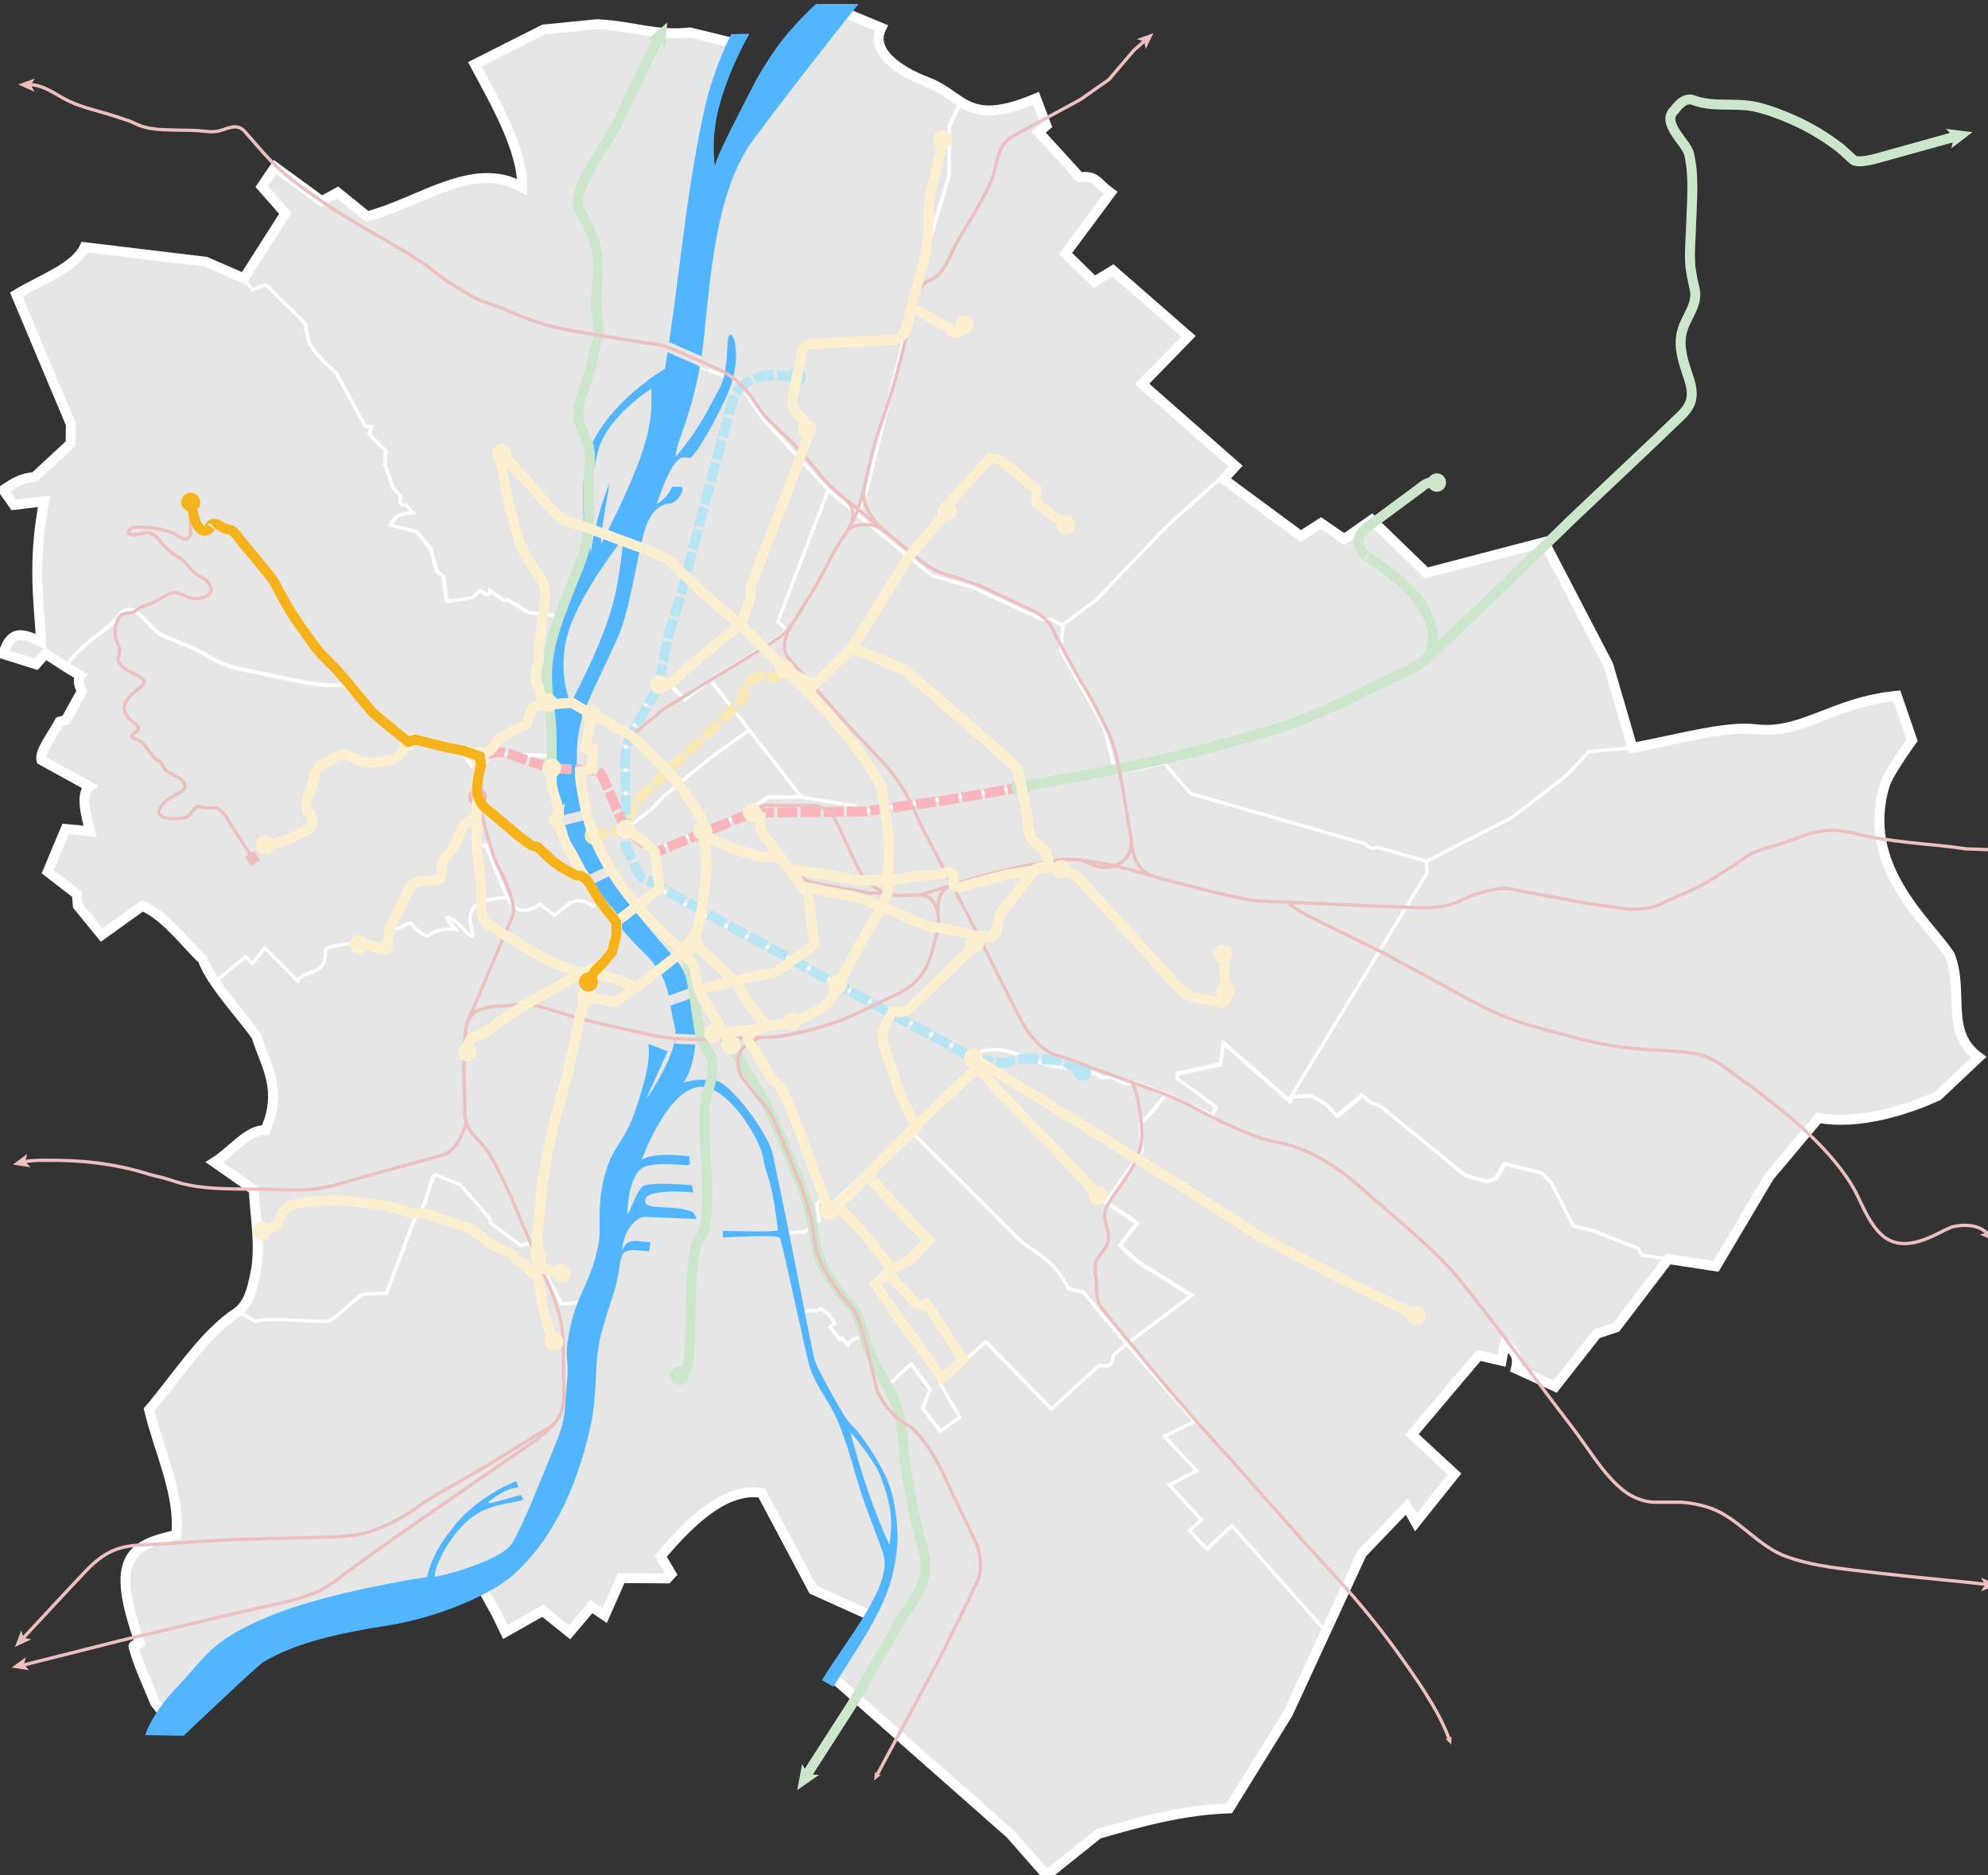 <svg version="1.1" id="Réteg_1" xmlns="http://www.w3.org/2000/svg" x="0" y="0" viewBox="0 0 600 566" style="enable-background:new 0 0 600 566" xml:space="preserve"><rect x="0" y="0" width="600" height="566" fill="#333333" stroke="none"/><style>.st0{display:none}.st2{fill:#e6e6e6;stroke:#fff}.st6{fill:#fae9b5}.st8{fill:#b7e5f3}.st10{fill:#f9b5bb}.st11,.st13{fill:none;stroke:#e6e6e6;stroke-width:3}.st13{stroke:#cce6cc}.st14{fill:#cce6cc}.st15{fill:none;stroke:#ebc0bf;stroke-linecap:square}.st16{fill:#ebc0bf}.st17{fill:none;stroke:#fdf0d1;stroke-width:3}.st18{fill:#fdf0d1}.st19{fill:#f5b21b}.st21{fill:none;stroke:#ff5b3f;stroke-width:.5}.st21,.st22{display:inline}.st23{fill:#df2800}.st24{fill:#3fa2ff}</style><g id="BPmap" xmlns:svg="http://www.w3.org/2000/svg"><g id="layer1"><path id="bp1" class="st2" d="m148.4 227.5-3.5 4.9-1.8 23.2 3.6-.5 6.3 15.7s1.8 3.6 4.4 4.2c2.6.6 5.7-1.8 5.7-1.8l4.4 3.3c2.3-1.5 4.5-4.2 7-4.3 2.9-.1 4.6 1.6 4.6 1.6l5.4-3.4.1.1v-.1l-6.9-10.8-5.5-12.5-1.9-18.6-21.9-1z"/><path id="bp2" class="st2" d="m73.6 84-11.5-5-36.6-4.4c-3 6.3-12.6 9.5-20.6 14.3l16.5 39.2-.1 5.8L10.4 144c-3.9.3-5.7 1.4-9.4 3.9l3.2 4.5 9.1-1.1c-3.6 18.5-1.5 31-.9 42.4-5.6-2.5-9.1-3.9-11.4 3.7l9.9 3.1 2.8-3.2 6.5 4.2c.3-3.3 9.4-10.1 10-10.5 5.5-3.7 5.8-7 8.6-7.1h.3c3.5.2 6.5 6.4 10.3 8 3.5 1.5 7.4 2.8 11 4.7 3.4 1.9 6.9 4 10.7 4.9 5.4 1.3 10.9 2.2 16.3 3.4 5.4 1.2 10.9 2.2 16.3 1.7l17.8 16.7 4.6.1 13 3.2 3.4 4.6 1.2-.9 1.2 2.1 3.5-4.9 22 .7 1-10.8.8-4.5-2.6.2-2-12 1-7.9 2.7-7.1-11.9-1.3-6.5-3.9-.8.3-4.5-3c0 2-1.4 1.2-3.1-.2l-2.1 2.3-7.7 1.1-1-7.6-1.9-1.3-2-7.1-4.2-5-7.7-2c1-2.8 3.5-3.6 6.7-3.7l-2.2-2.4c-2.1.3-1.8-1.2-1.5-2.6l-2.3-2.5-2.5-7.1.3-4.1-5-5 .6-2.4h-1.8l-8.7-16c-2.7-2.7-5.3-4.4-8.3-9.3L92 97.5 80.2 85.9l-4.1 1.5-2.5-3.4z"/><path id="bp3" class="st2" d="M212.3 54.7c-1.6-15.6 5.3-28.7 9.1-41.7l-13.1-3.2c-11 1.1-16.5-1.9-28.1-2.5l-16.1 1.6-20.8 10.5c5.4 10.2 14.5 25.4 14.3 37.1-14.6-8.4-30.7 4.6-46.8 8.8l-8.9-7.2-4.8 2.6L83 50.4l-4 5.9 7.1 8.1L73.6 84l2.5 3.4 4.1-1.5 11.9 11.7 1.2 5.8c3 4.9 5.6 6.6 8.3 9.3l8.7 16h1.8l-.6 2.4 5 5-.3 4.1 2.5 7.1 2.3 2.5c-.2 1.4-.6 2.9 1.5 2.6l2.2 2.4c-3.1.1-5.7.9-6.7 3.7l7.8 2 4.2 5 2 7.1 1.9 1.3 1 7.6 7.8-1.1 2.1-2.3c1.7 1.4 3 2.1 3.1.2l4.5 3 .8-.3 6.5 3.9 11.8 1.3 6-12.2 15.1-21.1 7-16.6 7.5-27.3 2.7-27.4 5.7-27.1-3.2.2z"/><path id="bp4" class="st2" d="M290 30.5c-3.1-1.9-5.9-4.5-10.7-6.3-4.3-1.6-17.7-7.7-13.5-16.2L253 3c-12.4 19.4-31.3 32.3-36.4 51.6l-1.2-.3-5.8 27.4-2.7 27.4 15.6 5.9 7.3 10.9 20 22 9 7.3 2.9-8.1 16.9-68.3 7.8-26 .1-14.9 3.5-7.4z"/><path id="bp5" class="st2" d="m172.2 213-.8 4.4-1 10.8h.1l1.9 18.6 5.5 12.5 6.9 10.8v.1l4.6 5.4c2.7-1.8 9.3-6.5 9.5-7.5.2-1.8-1.2-10.1-2.5-12.1-1.3-2.1-7.3-5.8-7.3-5.8l-.2-24.4c0-1 1-3.6 1-3.6l-17.7-9.2z"/><path id="bp6" class="st2" d="m214.4 205.2-7.7 6-4.8-4.7-5.8 4-6.3 11.7c-.3.8-1.1 2.9-1 3.6l.2 24.4 7.7-5.8 3.7-3.9 14-11.6 11.9-8.5-11.9-15.2z"/><path id="bp7" class="st2" d="m226.2 220.3-11.9 8.5-14 11.6-3.7 3.9-7.7 5.8c.1.1 6 3.7 7.3 5.8.1.2.3.5.4.9l28.1-11.3 7-4.9 10.1-.1-15.6-20.2z"/><path id="bp8" class="st2" d="m266.2 244-7.6 1.5-.5-2.3-16.2-2.6-10.1.1-7 4.9-28.1 11.3c1.1 2.9 2.2 9.6 2 11.2v.1l12.3 7.4 27.9 14 13.5 7.3 14.6-26.7.5-17.9-1.3-8.3z"/><path id="bp9" class="st2" d="M198.8 268.1c-.4 1.1-6.8 5.6-9.4 7.4l13.5 15.8c3.6 8.4 5.2 16.9 4 25.6l-8 14.9c2.6-1.4 5.3-2.7 7.5-3.4 2.9-1 5.2-1.4 6.8-1.4 3.2 0 4.3 1.2 4.3 1.2 5.8 5.2 10.2 11.7 13.7 17.3l5.7 26.8 6-.5 4.4-3.4-.7-5.1 2.2-2 1.8 2.7 24.2-22.7 19-19.2-.7-2.9s0-.1.2-.4l-54.4-29.3-27.9-14-12.2-7.4z"/><path id="bp10" class="st2" d="m351.4 230.3-7.5 1.7-37.1 5.8-40.6 6.2 1.3 8.2-.5 17.9-14.6 26.7 40.9 22c.3-.3 1-.8 2.4-1.3s2.8-.7 4.2-.7c7.6 0 15.5 6.1 22.5 5.2 7.8 1.1 10.1 3.2 10.1 3.2l3.3-.1c1.8 1.3 4.3 2.6 6.6 1.5l9.4 3.6h.1l14 6.5 1-2.8-11.7-8.6.2-1.4 12.9-2.8.9-6.5 20 17.5.8-1.4 41-67.5-.2-3.4-14.9-4.3c-1.4.6-2.5.3-3.6-1l-52.8-15.2-8.1-9z"/><path id="bp11" class="st2" d="M64.8 296.2c3.7 5.5 9.2 11.7 12.5 16.3 0 0 .1.1.1.2 2.7 8.7 8.1 15.9 2.7 28.3-5.3-.2-10.1 6.4-15.4 9.7l11.9 8.3c.4 8.5 2.2 17.1.4 25.6-1 4.8-2 8.8-5.4 11.4l5.2 3c7.3-1.3 14.8.2 22.2 0 3.9-2.2 6.6-5.6 10.2-8.2l7.3-.3 9.1-23.9c3.1-1.4 3.5-9.1 5.5-11.9l7.7 3.2 8.8 10 .2 1.4 9.2 6.8 2.8-.7 9.5 18.4 9.5-1 3.9-10.5 4.9-30.2 18.9-35c1.2-8.8-.3-17.3-4-25.6l-18.2-21.4-5.4 3.4s-1.7-1.7-4.6-1.6c-2.5.1-4.7 2.8-7 4.3l-4.4-3.3s-3.1 2.5-5.7 1.8c-2.6-.6-4.4-4.2-4.4-4.2 0-.3-7.8.1-9.8 2.7-2.9 3.6-.2 6.7-.5 8.6s-3.9-3.9-6.9-5.3c-3-1.3 1.7 3.5 1.7 3.5s-5.2-.6-7.8 1.7c-.9.8-3.7-.8-5.6-3.5-.7-.9-2.8 2.1-7 1.8l-.7 6.5-7.1-2.5s-11.2.7-11.1 2.4c.3 8.1-6.2 5.4-8.3 9.2l-10-10-3.7 4.7-2.1-2-9.1 7.9z"/><path id="bp12" class="st2" d="M24.3 204.1c-.8 1.1-.7 2.3.4 4.6l-4.8 8.7-1.9.5c-2.1 3.9-6.2 9.1-5.5 11.6l14.5 8c-2.9 2.1-.9 9.4.2 13.5l-7.4-.7-5.4 12.9 8.8 6.8.3 3.5 7.2 8.8 12.3-8.8c7.3 3.3 12.7 11.1 18.2 16.2.7 2 2 4.3 3.6 6.7l9.3-7.6 2.1 2 3.7-4.7 10 10c2.1-3.8 8.6-1.1 8.3-9.2-.1-1.7 11.1-2.4 11.1-2.4l7.1 2.5.7-6.5c4.3.3 6.4-2.7 7-1.8 1.9 2.7 4.7 4.3 5.6 3.5 2.6-2.4 7.8-1.7 7.8-1.7s-4.7-4.8-1.7-3.5 6.6 7.2 6.9 5.3c.3-1.9-2.4-5 .5-8.6 2-2.5 9.5-2.9 9.8-2.7l-6.3-15.7-3.6.5 1.8-23.2-1.2-2.1-1.2.9-3.4-4.6-13-3.2-4.6-.1-17.8-16.7c-5.5.5-11-.5-16.3-1.7-5.4-1.2-10.9-2.1-16.3-3.4-3.8-.9-7.3-3-10.7-4.9-3.6-2-7.5-3.2-11-4.7-3.8-1.6-6.8-7.8-10.3-8h-.3c-2.9.1-3.1 3.4-8.6 7.1-.6.4-9.7 7.2-10 10.5l4.1 2.4z"/><path id="bp13" class="st2" d="m206.9 109.1-7.5 27.2-7 16.6-15.1 21.1-6 12.1h.1l-2.7 7.1-1 7.9 2 12 2.6-.2 17.6 9.2s-.4 1-.7 2.1c.2-.8.5-1.6.7-2.1l6.3-11.7 5.8-4 4.8 4.7 7.7-6 21.2-13.1 1.9-2-2.7-2.5 15.2-39.5-20.2-22-7.3-10.9-15.7-6z"/><path id="bp14" class="st2" d="m249.9 148-15.1 39.6 2.7 2.5-1.9 2-21.2 13.1 11.8 15.2 15.7 20.2 16.2 2.6.5 2.3 7.6-1.5 40.6-6.2 29.8-4.7-3.3-13.7-13.2-23 .8-7.9-3.6-1.8h-2.7l-20.9-9.7-12.4-3.6-31.4-25.4z"/><path id="bp15" class="st2" d="m369.2 144.5 3.6-3.9-28.2-24.8 14-14.4-22.8-19.9-5.6 3.4-8.7-8.5 13.6-18.3c-4.4-3.2-4.3-5.3-9.3-4.7l-12.4-13.6 2.3-2-3.1-8.2c-12.7 5.3-17.9 4-22.5 1.2l-3.5 7.3-.1 14.9-7.8 26-16.9 68.4-2.9 8.1 22.3 18.2 12.4 3.6 20.9 9.7h2.7l3.6 1.8 10-7.5 21.3-22.4 14.3-12.8 2.8-1.6z"/><path id="bp16" class="st2" d="m492.7 225.7-7.3-25-19.3-37.1-35.6 9.3-16.5-16-8.3 5.8-7-4.8-6.1 3.9-23.3-17.2-2.7 1.3-14.3 12.8-21.4 22.3-10 7.5-.8 7.9 13.2 23 3.3 13.7 7.3-1.1 7.5-1.7 7.9 9.2 52.8 15.2c1.1 1.4 2.3 1.6 3.6 1l14.9 4.3 25.9-13.3 16.1-12.4 7-7.4 13.1-1.2z"/><path id="bp17" class="st2" d="m503.4 380 14.4 2.2 16.1-27.1 14.9-17.7c12.2 2.3 27.2-2.6 36-6.7l12.3-11.6c-10.4-7.6-4.3-19.5-8.7-30.8-6.4-9.9-27.3-26.7-19.6-51.5 1.1-3.6 8.2-13.4 8.2-13.4l-4.6-13.4c-19.2 1.8-28.6 11.8-42.6 10.1-9.2-1.1-23 3-37.2 5.6l-13.1 1.2-7 7.4-16.1 12.4-25.9 13.3.2 3.4-41 67.5 5.8-.3 4.3 2.5 3.6 3.7 7.5-6.3 2.5 2.1 2.8 1 25.8 21 6.3 1.8 3-.7 2.6-4.5 11.2 2.7 2.8 2.9 6.7 13.1 5.6 1.4 13.9 5.4 1.1 2.1 8.2 1.2z"/><path id="bp18" class="st2" d="m400 492.3 10.8-23.4 13.6-14.2 2.7 4.8 11.7-14.6-12.7-11.9 20.2-23.9 6.9 1.6 1-5.2c3.2 2.5 4.2 4 3.3 7.6l11.9 5.4 12.5-15.9 5.9-2 15.7-20.6-7.9-1.1-1.2-2.1-13.9-5.4-5.6-1.3-6.7-13.1-2.8-2.9-11.2-2.7-2.6 4.5-3 .7-6.3-1.8-25.8-21-2.8-1-2.5-2.1-7.5 6.3-3.5-3.7-4.3-2.5-5.8.3-.8 1.4-20-17.6-.9 6.5-12.9 2.8-.2 1.3 11.7 8.6-1 2.8-14-6.6c-2.6 2.9-4.4 6.1-7.7 8.7l.5 8.3-10.9 15.5 9.5 6.3-5.3 6.7 5.7 5.2 16 9.9-19.8 14.8 20.4 23.4-9.1 4.5 9.8 10.4-8.3 4.3 9.7 10.5-3.5 3.2 5.2 5.6 7.5-7.1 28.3 31.8z"/><path id="bp19" class="st2" d="M299.9 316.8c-1.4 0-2.8.2-4.2.7-2.5.9-2.7 1.7-2.7 1.7l.7 2.9-19 19.2 34 33.9c5.3 3.5 10 6.2 13.7 13.7l4.4 1 13.2 15.8 19.5-14.7-16-9.9-5.7-5.2 5.3-6.7-9.5-6.3 11-15.5-.5-8.3c3.3-2.7 5.1-5.8 7.7-8.7l-9.4-3.7c-2.3 1.1-4.8-.2-6.6-1.5l-3.3.1s-2.3-2.1-10.1-3.2c-7 .8-14.9-5.3-22.5-5.3z"/><path id="bp20" class="st2" d="M274.7 341.2 250.5 364l-1.8-2.7-2.2 2 .7 5.1-4.4 3.4-6 .5 1.9 9 3.1 15.2 2.4-1c1.1.1 2.1.5 3.5-.5l2.2 1.5 2.1 3-1.5 1 3 3.9.6-.6 1.8 2.2c1-2.1 2.8-2 4.3-2.5l1.6 5.9 6.1 9 7.1-6.7 5.8 7.7-2.3 5.6 5.3 7 6-4.2-6.1-10.5 13.9-12.3 19.8 20.3 14.4-13.2c2.7.7 4.3-.1 4.3-3.1l4-3.2-13.2-15.8-4.4-1c-3.6-7.4-8.4-10.2-13.7-13.7l-34.1-34.1z"/><path id="bp21" class="st2" d="m136.2 481.5 7.7-5 5.8 10.4 2.8 5.8 11.3-6.4 8.1 6.5 6.6-7.8 4 2.7 5-11.3 13.9.1 1.2-1.3-3.2-5.4c7-8.1 18.5-21.1 30.5-19.1l15.5 29.2 17.5 7.9 5-11.1.3-6-2-6.8-3.8-8.8-8.8-27.3-9-16.6-6.1-29.7-7.6-35.7c-3.4-5.7-7.9-12.1-13.7-17.3 0 0-1.1-1.2-4.3-1.2-1.7 0-3.9.4-6.8 1.4-2.2.8-4.9 2-7.5 3.4L187.8 352l-4.9 30.2-3.9 10.5-2.7 10.9L175 425l-3.6 15.4-13 25.9-6 5.8-16.2 9.4z"/><path id="bp22" class="st2" d="M53.9 520.6c9.8-14.6 18-22.3 42.7-29.5l39.6-9.6 16.2-9.3 6-5.8 13-25.9L175 425l1.3-21.5 2.7-10.9-9.5 1-9.5-18.4-2.8.7-9.2-6.8-.2-1.4-8.8-10-7.7-3.2c-2 2.8-2.4 10.5-5.5 11.9l-9.1 23.9-7.3.3c-3.6 2.5-6.3 6-10.2 8.2-7.4.2-14.9-1.3-22.2 0l-5.2-3c-9.9 6.4-17.9 19.1-26.6 29.4 3 12.5 9.5 25.7 8.2 37.8-14.3 3-20 7.4-11 32.5.3.7-2.1.4-1.9 1.2 1.5 5.6 3.7 10 6.5 16.9l6.9 7z"/><path id="bp23" class="st2" d="m251.2 506.2 53.6 47.3 11 12.5 15.6-12.5c13.5-3.9 25.7-7.2 39.5-7.7l17.7-28.6 11.5-24.9-28.3-31.8-7.5 7.1-5.3-5.6 3.6-3.3-9.7-10.5 8.3-4.3-9.8-10.4 9.1-4.5-20.5-23.3-4 3.3c0 2.9-1.6 3.8-4.3 3.1l-14.4 13.2-19.8-20.3-13.9 12.3 6.1 10.5-6 4.2-5.3-7 2.3-5.6-5.8-7.7-7 6.7-6.1-9-1.6-5.9c-1.5.5-3.3.4-4.3 2.5l-1.8-2.2-.6.6-3-3.9 1.5-1-2.1-3-2.2-1.5c-1.4 1.1-2.4.6-3.5.5l-2.4 1 3 14.5 9 16.6 8.8 27.3 3.8 8.8 2 6.8-.3 6-6.5 12.1.4.2-10.8 17.4z"/></g><g id="layer2"><path id="bp" d="M212.3 54.7c-1.6-15.6 5.3-28.7 9.1-41.7l-13.1-3.2c-11 1.1-16.5-1.9-28.1-2.5l-16.1 1.6-20.8 10.5c5.4 10.2 14.5 25.4 14.3 37.1-14.6-8.4-30.7 4.6-46.8 8.8l-8.9-7.2-4.8 2.6L83 50.4l-4 5.9 7.1 8.1L73.6 84l-11.5-5-36.6-4.4c-3 6.3-12.6 9.5-20.6 14.3l16.5 39.2-.1 5.8L10.4 144c-3.9.3-5.7 1.4-9.4 3.9l3.2 4.5 9.1-1.1c-3.6 18.5-1.5 31-.9 42.4-5.6-2.5-9.1-3.9-11.4 3.7l9.9 3.1 2.8-3.2 6.5 4.2 4.1 2.5c-.8 1.1-.7 2.3.4 4.6l-4.8 8.7-1.9.5c-2.1 3.9-6.2 9.1-5.5 11.6l14.5 8c-2.9 2.1-.9 9.4.2 13.5l-7.4-.7-5.4 12.9 8.8 6.8.3 3.5 7.2 8.8 12.3-8.8c7.3 3.3 12.7 11.1 18.2 16.2.7 2 2 4.3 3.6 6.7 3.7 5.5 9.2 11.7 12.5 16.3 0 0 .1.1.1.2 2.7 8.7 8.1 15.9 2.7 28.3-5.3-.2-10.1 6.4-15.4 9.7l11.9 8.3c.4 8.5 2.2 17.1.4 25.6-1 4.8-2 8.8-5.4 11.4-9.9 6.4-17.9 19.1-26.6 29.4 3 12.5 9.5 25.7 8.2 37.8-14.3 3-20 7.4-11 32.5.3.7-2.1.4-1.9 1.2 1.5 5.6 3.7 10 6.5 16.9l4.6 5.9c9.8-14.6 20.6-21.5 45.2-28.8l39.6-9.6 7.7-5 5.8 10.4 2.8 5.8 11.3-6.4 8.1 6.5 6.6-7.8 4 2.7 5-11.3 13.9.1 1.2-1.3-3.2-5.4c7-8.1 18.5-21.1 30.5-19.1l15.5 29.2 17.5 7.9-11.6 18.5 53.6 47.3 11 12.5 15.6-12.5c13.5-3.9 25.7-7.2 39.5-7.7l17.7-28.6 11.5-24.9 10.8-23.4 13.6-14.2 2.7 4.8 11.7-14.6-12.9-11.9 20.2-23.9 6.9 1.6 1-5.2c3.2 2.5 4.2 4 3.3 7.6l11.9 5.4 12.5-15.9 5.9-2 15.7-20.6 14.4 2.2 16.1-27.1 14.9-17.7c12.2 2.3 27.2-2.6 36-6.7l12.3-11.6c-10.4-7.6-4.3-19.5-8.7-30.8-6.4-9.9-27.3-26.7-19.6-51.5 1.1-3.6 8.2-13.4 8.2-13.4l-4.6-13.4c-19.2 1.8-28.6 11.8-42.6 10.1-9.2-1.1-23 3-37.2 5.6l-7.3-25-19.3-37.1-35.6 9.3-16.5-16-8.3 5.8-7-4.8-6.1 3.9-23.3-17.2 3.6-3.9-28.2-24.8 14-14.4-22.8-19.9-5.6 3.4-8.7-8.5 13.6-18.3c-4.4-3.2-4.3-5.3-9.3-4.7l-12.4-13.6 2.3-2-3.1-8.2c-12.7 5.3-17.9 4-22.5 1.2-3.1-1.9-5.9-4.5-10.7-6.3-4.3-1.6-17.7-7.7-13.5-16.2L253 3c-12.4 19.4-31.3 32.3-36.4 51.6l-4.3.1z" style="fill:none;stroke:#fff;stroke-width:3"/><path id="duna" d="M246.5 1s-7.6 6.7-12.9 14.5c-5.2 7.7-5.2 8.3-10.2 18-4.7 9.1-7.6 15.3-7.6 16.7-.1-.5-1.5-9 1.7-19.7 3.2-11 8.7-20.3 8.7-20.3l-5.5.1s-5.5 10.4-8.4 24c-5.7 26.9-7.2 50-11.6 77 0 0-16.7 9.7-22.7 24.1-4.1 13-.2 19.8-2.9 34s-5.5 10.1-8 22.2c-2.5 12.2-.2 16.8-.3 28.3s.2 28.4 6.3 37.8c6.9 10.8 11.2 20.3 20.6 29.2 9.4 8.9 7.7 14.7 9.9 22.8 2 7.4-8.7 22.2-8.7 22.2l6.6-14.6-5.8-2.2c.6 4-.5 10.1-4.1 20.5-3.5 10-7.1 10.2-9.5 20.8-2.1 9.5-.4 14.1-1.6 19.8-2.3 11.1-6.2 14.1-8.4 24.5-2.2 10.3-.1 7.9-1 16.8s.2 9.6-4.1 20-9.2 23-12.5 28.4c-3.4 5.4-23.5 10.5-23.3 9.9-.2-1.9 3-10.2 9.4-16.3 6.3-6 13.9-5.5 17.4-6.9l-.8-1.4s-9.2 2.7-9.8 2.5c-.8-.3 6.3-5.2 9.1-4.7l-.6-1.8c-.3-.5-13.4 5.5-19.6 14.4-6.7 8.2-7.3 14.3-7.4 14.4 0 0-30.1 4.3-48.8 12.3-17 7.3-18.1 12-26.2 20.4-8.2 8.4-10.1 15-10.1 15l11.6.2s22.2-21.1 24-22.2c10-6 23-8.8 38.3-11.2 14.7-2.4 31.1-9.4 37.7-15.6 9.7-9 17.9-22.5 22.8-44.3 2.3-10.2.9-19.3 3.3-28.2 3.1-11.8 3.9-10.2 5.5-20.3.5-3.3.8-4.8 4.3-4.8 2 .1 4.6.4 4.6.4l.4-2.8c-3.2.1-7.2-2-8.5 2.8-.1-4.5 3.3-10.5 7-10.4l15.5.6-1.1-2c-5.7-2.7-14.9-.1-14.5-3.7.3-3.7 14.6-2.3 14.6-2.3l-.5-2.2s-12.5-1.1-14.7.3c-1.8 1.2-3.1 5.8-4.8 8.8.2.1-.3-8.8 3.5-13.4 3.1-3.8 15.6-.9 15.4-2.1l-.2-2.3c-6.4-.7-11.2-.7-14.3 1 0 0 7.6-21.3 17.6-22 7.9-.5 17.9 15 19 21.4 1.2 7 2.3 4.5 4.5 21.9.1.7-16.6.2-16.6.2v2s16.6-1 17.2.1c.6 1 8.2 36.8 8.9 38.8 2.6 7.6 6.2 10 9.7 19.4 2.4 6.5 4.3 13.7 5.6 17.9 2.1 6.5 5.3 14.2 7 19.4 3 9.4-11.6 26.4-18.5 38l3.4 2c11.4-18.4 18.6-27.1 19.4-44.8 0-1-.1-10.7-3.2-17.9-1.6-3.6-6.7-12.6-11-16.6-1.8-1.6-9.4-15.7-10.5-18.3-1.1-2.8-5.4-27.4-13-63.2-1.2-5.6-10.3-18.2-15.7-21.6-1.1-.7-6.8-1.5-11.2.1 5.7-8.6 5.1-28.6-2.5-37.4-7.2-8.3-26.3-29.3-27.9-43.2-1.2-10.1-3.5-19 .1-30.7 1.4-4.4 9.8-21 11.4-25.4 3.1-8.9 5.1-23 7.1-29.8 1.7-6.1 5.1-8.2 7.4-8.3 2.8-.1 5.4-5.1 3.4-5.1h-2.4c-1.7 3.4-3.2 4.2-4.7 5.3 0 0 2.7-8.5 5.3-12.1s4.3-1.2 5.1-2.1c3.5-3.5 9.2-15 10.9-18.9 4.4-10.1 2.3-18.8.8-18-1.6.8.3 10.4-3.6 17-2.2 3.8-5.3 11.1-12.8 19.8.4-5.5 3.8-9.3 7.2-26.4 3-15.2 2.5-50.8 16.1-69.1 10.7-14.5 32.3-42 32-41.2h-12.7V1zm-49.9 116.3c.1 9.4.7 15.8-15.2 47 .1-6.2 1.7-11.9 2.5-18.5-2.5 6.8-4.7 13.7-5.6 21.2-1.1-10.9-.4-19.1 2-30.1s16.3-19.6 16.3-19.6zm-8.3 44.9c-2 14.6-1.7 22.7-16.1 50.1 0 0-4.4-9.8-.6-21.8 3.8-12.1 16.7-28.3 16.7-28.3zm68.3 269.9s7.4 8.7 9.1 13.3c3.2 8.4 3.9 13.5 2.7 20.9-5.2-11.5-8.7-22.6-11.8-34.2z" style="fill:#52b5ff"/></g></g><g id="Calque_7"><path d="M236.8 202s-1.6 2.4-3.5 2.4c-1.6 0-3-.7-4.7-.1-1.4.5-3 1.9-3.8 3.1-.8 1.2-.1 2.8-.8 3.7l-3.3 3.4-5.8 5.8-13.5 12.5-4.3 4.3-3.3 3.3c-1.8 1.8-2.8 2.7-3.5 5.1-.5 1.6-1 3.2-1.4 4.8l-9.6 1.9" style="fill:none;stroke:#fae9b5;stroke-width:3;stroke-dasharray:6,1"/><path class="st6" d="M178.7 249.4c-1.5.3-2.5 1.8-2.2 3.3s1.8 2.5 3.3 2.2 2.5-1.8 2.2-3.3c-.3-1.5-1.8-2.5-3.3-2.2zM239.1 203.6c.9-1.3.6-3-.7-3.9s-3-.6-3.9.7-.5 3 .7 3.9c1.2.9 3 .6 3.9-.7z"/><path d="M240.5 113.7c-5.8-.4-11.9-1.5-16.5 3-1.4 1.3-2.3 2-2.8 3.8L220 125c-1 3.6-1.9 7.2-2.9 10.7-.2.8-.4 1.7-.7 2.5l-5 18.9-4 15.4-2 7.4c-1.4 4.8-3.2 9.5-4.2 14.4-.7 3.2-1.2 6.4-1.8 9.6-.2.9-.3 1.8-.5 2.7-.3 1.6-2 3.6-2.8 5.1-1.9 3.5-3.8 7-5.7 10.4-2.2 3.9-1.7 8.6-1.6 12.9v20c0 1.3 1.6 3.3 2.1 4.5.7 1.7 1.4 4.4 3.1 5.5.6.4 1.4.5 2 .9 2.3 1.4 4.6 2.6 6.9 3.9 5.1 3 10.4 5.8 15.6 8.7 1.2.7 2.4 1.3 3.6 2l40.3 21.9 31.5 17 7.9 1.4c1.3.2 3.3-.6 4.6-.9 3.5-.6 6.5-.4 10-.1 2 .1 3.8.2 5.6 1.1 1.6.8 3.1 1.7 4.6 2.5" style="fill:none;stroke:#b7e5f3;stroke-width:3;stroke-dasharray:6,1"/><path class="st8" d="M325.3 325.9c1.4.7 3.1.2 3.8-1.1.7-1.4.2-3.1-1.2-3.8-1.4-.7-3.1-.2-3.8 1.2-.7 1.2-.2 2.9 1.2 3.7zM240.3 116.5a2.808 2.808 0 0 0 .4-5.6 2.808 2.808 0 0 0-.4 5.6z"/><path d="m144.2 240.5.5-12.2c1.7-.4 3.2-1 4.9-1.2 2.4-.4 4.7.6 6.8 1.4 2.8 1.1 5.7 2 8.6 2.9.5.2 1 .3 1.5.5l10.3.5s4.4-.4 5.2 2.3l6.8 15.6 9 7 29.2-12 34.2-.4 5.6-.8 18.9-2.6 22.4-3.9" style="fill:none;stroke:#f9b5bb;stroke-width:3;stroke-dasharray:6,1"/><path class="st10" d="M308.6 240.3c1.5-.3 2.6-1.7 2.3-3.3-.3-1.5-1.7-2.6-3.3-2.3-1.5.3-2.6 1.7-2.3 3.3.3 1.5 1.8 2.6 3.3 2.3zM141.3 240.4c-.1 1.6 1.2 2.9 2.7 2.9 1.6.1 2.9-1.2 2.9-2.7.1-1.6-1.2-2.9-2.7-2.9-1.5-.1-2.8 1.1-2.9 2.7z"/></g><g id="Calque_10"><path class="st11" d="m177.2 266 7.1-3.4M167.6 248.2l9.6-2.4M203.7 313.5l6.4.3M212.2 298.4l-10.6 3.8"/><path style="fill:#fff;stroke:#e6e6e6;stroke-width:3" d="m199 104.1 2.8.7 9.8 4.3 2.8 1.3"/></g><g id="Calque_8"><path class="st13" d="M166.5 231.8V223c0-6.6-1.5-13.1-1.4-19.7.2-9.5 4-18.2 7.4-26.9 2-4.9 4.1-9.8 4.9-15 .8-5.3-.1-10.7.2-16 .2-3 .8-6.5.3-9.6-.6-3.6-3-6.5-3.3-10.1-.3-4.2 1.6-8 2.9-11.9 1.4-4.3 1.9-8.8 3.3-13.1 0 0-.7-6.5-.8-6.5-.6-5.3.7-10.5.4-15.7-.3-5.4-2.7-10.3-5.4-14.9-2.3-3.8 1.8-9.9 3.5-13.2 2.6-5 6-9.3 8.4-14.4 2.8-5.8 5.4-11.6 8.3-17.4 1.2-2.4 2.4-4.8 3.6-7.1"/><path class="st14" d="m201.4 6.8-.7 8-1.9-2.9-3.5.2zM163.7 231.8c0 1.6 1.3 2.8 2.8 2.8 1.6 0 2.8-1.3 2.8-2.8 0-1.6-1.3-2.8-2.8-2.8-1.6 0-2.8 1.3-2.8 2.8z"/><path class="st13" d="M206.3 287.3c3.2 7.1 3.5 18.9 5.5 26.9 1 2 2 3 3 5 1 5-1 9-2 14-1 13 2 25 0 37 0 2-3 5-3 7-2 11-1 23-2 34 0 2-2 3-2.7 4.1"/><path class="st14" d="M202.7 413.7c-.8 1.3-.4 3.1.9 3.9 1.3.8 3.1.4 3.9-.9.8-1.3.4-3.1-.9-3.9-1.3-.8-3.1-.4-3.9.9zM208.8 286.1c-.6-1.4-2.3-2.1-3.7-1.4-1.4.6-2.1 2.3-1.4 3.7.6 1.4 2.3 2.1 3.7 1.4 1.4-.6 2.1-2.3 1.4-3.7z"/><path class="st13" d="m220.6 315.4 2.9 4.8c3.3 5.5 6.7 10.7 9.4 16.5s5.1 11.8 7.6 17.8c2.2 5.4 4.2 10.9 5 16.7.3 2.2.6 4.4 1.2 6.6 1.2 4.6 4 8.2 6.6 12.1 1.6 2.3 4.3 4.4 5.4 7 1.2 2.8 1.9 5.9 2.8 8.8 2.4 7.3 7.9 13.4 9.8 20.9 1.3 5.1 1.2 10.6 2 15.8.9 5.7 1.9 11.3 3.1 16.9 1 4.8 3.7 10.7 2.8 15.7-.9 5.4-5.2 10.1-7.9 14.8-4.8 8.3-9.4 16.8-14.4 25l-13.5 21"/><path class="st14" d="m240.6 540.3 1.5-7.9 1.6 3.1 3.5.2zM223 313.9c-.8-1.3-2.5-1.8-3.9-1-1.3.8-1.8 2.5-1 3.9.8 1.3 2.5 1.8 3.9 1s1.8-2.5 1-3.9z"/><path class="st13" d="m308.1 237.5 23.7-4.4c12.7-2.3 25.2-5.2 37.7-8.6 3.6-1 7.3-2 10.9-3.1 3.3-1 6.6-2 9.8-3.1 5.8-2 11.3-4.8 16.9-7.3 3.1-1.6 6.2-3.1 9.3-4.6 4.7-2.4 9.8-3.9 13.8-7.4 4.8-4.2 9.4-8.8 14.1-13.2 2.7-2.5 5.4-5.1 8-7.7l17.9-17.3c1.4-1.4 2.8-2.7 4.2-4.1l25.5-24.1c1.9-1.8 3.8-3.7 5.7-5.5 1.7-1.6 3.6-3.2 4.5-5.5 1-2.6.3-5.5-.6-8-1.4-4.3-3-8.7-1.9-13.3 1-4.4 4.9-8.2 3.9-12.9-.6-2.8-1.3-5.5-1.4-8.3-.2-3.7.2-7.4.3-11.2.2-7.1 1-14.4-.6-21.4-.8-3.5-8.8-9.5-4.3-13.4 0 0 2.6-4 5.5-2.9 6 2.3 12.5.7 18.7 2 4 .9 7.9 2.4 11.7 4.1 5 2.2 9.7 5.1 14 8.4l3.9 3.5s.9 1.5 8.6-.8l22.3-6.2"/><path class="st14" d="m595.3 39.9-6.4 4.9.9-3.4-2.5-2.5zM307.6 234.7c-1.5.3-2.5 1.8-2.3 3.3.3 1.5 1.8 2.5 3.3 2.3 1.5-.3 2.5-1.8 2.3-3.3-.3-1.5-1.7-2.5-3.3-2.3z"/><path class="st13" d="m308.1 237.5 23.7-4.4c12.7-2.3 25.2-5.2 37.7-8.6 3.6-1 7.3-2 10.9-3.1 3.3-1 6.6-2 9.8-3.1 5.8-2 11.3-4.8 16.9-7.3 3.1-1.6 6.2-3.1 9.3-4.6 4.7-2.4 9.8-3.9 13.8-7.4 3.4-3 2.5-9 .9-12.7-3.5-8.4-11.5-13.3-18.5-18.4 0 0-.6-.4-.4-.3 0 0-5.3-4.3.6-8.6l16.1-11.9s2.4-2.3 4.8-1.5"/><path class="st14" d="M432.8 148.3c1.5.5 3.1-.4 3.5-1.8.5-1.5-.4-3.1-1.8-3.5-1.5-.5-3.1.4-3.5 1.8-.5 1.5.3 3 1.8 3.5zM307.6 234.7c-1.5.3-2.5 1.8-2.3 3.3.3 1.5 1.8 2.5 3.3 2.3 1.5-.3 2.5-1.8 2.3-3.3-.3-1.5-1.7-2.5-3.3-2.3z"/></g><g id="Calque_9"><path class="st15" d="m190.5 222.1 9.7-8c3.9-2.4 7.7-4.8 11.6-7.2 6.4-4 12.9-7.8 19.2-11.8 2.4-1.5 5-2.9 6.8-5.1 2-2.4 3.5-5.3 5.2-7.9 2.9-4.5 5.5-9.4 8-14.2s6.2-9 7.9-14.1c2.6-7.7 3.6-15.8 6.2-23.4.6-1.9 1.3-3.8 1.9-5.6 3.8-10.9 6.3-22.6 9.2-33.8.7-2.6 2.1-6.1 5.1-6.6-.3.1-.7.1-1.1.2 3.6-.8 5.4-4.8 6.8-7.8 1.8-4 4.1-7.4 6.3-11.2 1.9-3.2 3.8-6.4 5.3-9.7 1.6-3.3 1.9-6.7 3.1-10.1.9-2.4 2.6-4 4.9-5.2 6.5-3.5 12.9-7 19.4-10.5l8.7-6.1 7.5-8.8 3.2-2.8"/><path class="st16" d="m348.1 10-2.3 4.8-.5-2.3-2.2-.7z"/><path transform="rotate(-39.466 190.468 222.19)" class="st16" d="M188.8 220.5h3.3v3.3h-3.3z"/><path class="st15" d="M227 245.3c1-.6 1.8-1.6 2.9-2 1.3-.5 3-.2 4.3-.2h10.4c2.7 0 6 1.3 7.3 3.9.8 1.5 1.5 3.1 2.2 4.6 1.6 3.5 3.2 7 4.9 10.5 1.4 2.9 4.4 5.6 7.3 7 4 2 7.8.8 11.3 1 3.1.2 4.5 1.9 5.3 5 .9 3.3-.2 6.6-1 9.8-.8 3.3-1.8 6.6-3.8 9.3-2 2.9-4.9 4.7-8 6.2-3.3 1.6-6.7 3.1-10 4.8-7 3.4-14.7 5.8-22.4 7.2-2.3.4-4.7.7-7.1.7-2.8 0-5.6.2-8.4.3-8 .3-16.1.8-24-.7-2.3-.4-4.5-.9-6.7-1.4-4.4-1-8.9-2-13.3-3.1-1-.2-2.1-.5-3.1-.7l-10.8-3.3c-3.1-1-6.4-1.2-9.6-.8-2.3.3-4.6.2-6.9.5-4.6.6-7.2 3.3-7.3 8 0 3.1-.4 6.1-.5 9.2 0 3.3 0 6.5.2 9.8 0 .8.1 1.6.1 2.4-.1 1.3 0 2.7.1 4 .4 3.6 2.5 5.1 4.7 7.6 2.3 2.6 4 5.7 5.6 8.9.9 1.8 1.7 3.6 2.6 5.4.3.7.7 1.4 1 2.2 1.7 4.1 3.5 8.2 5.2 12.3 1.7 4 3.4 7.9 5.1 11.9 1.8 3.7 3.2 7.7 4.3 11.7 1.6 6.2.9 13 1.2 19.4.2 4.9.6 10-3.5 13.5-1.4 1.2-3.2 2-4.8 3-3.9 2.5-7.9 4.9-11.8 7.3-1 .6-1.9 1.2-2.9 1.8-4.3 2.5-8.6 5-12.9 7.4-1.7 1-3.5 2-5.2 3.1s-3.3 2.4-5 3.5c-4.1 2.5-8.4 4.9-13.1 6.2-5.8 1.6-11.7 1.4-17.7 1.6-5.5.1-10.9.2-16.4.4-5.3.1-10.6.4-15.9.7-4.8.3-9.5.7-14.3.9-3.5.2-7.1.2-10.5 1.2-3.1.9-5.8 2.7-8.2 4.9-1.4 1.3-2.7 2.7-4 4.1-.7.7-1.3 1.4-2 2.1l-15 16.1"/><path class="st16" d="m4.5 497.1 1.9-5 .7 2.2 2.3.5z"/><path transform="rotate(-33.353 226.957 245.287)" class="st16" d="M225.3 243.6h3.3v3.3h-3.3z"/><path class="st15" d="M140.7 338.8s-2 8-6.7 9.7l-23.5 6.5c-4.7 1.3-9.4 2.9-14.2 3.7-4.4.7-9 .5-13.5.3-10.5-.4-21.6.7-31.5-2.9-2.1-.7-4.3-1.1-6.4-1.7-10.4-3.3-20.6-4.3-31.4-4.2-2 0-4.2 0-6.2.5"/><path class="st16" d="m3.9 351.5 4.3-3.2-.6 2.3 1.6 1.7z"/><path class="st15" d="M168 428.8s-2.1 2.9-7.3 6.6c0 0-25.7 17.7-25.8 17.8-9.7 6.7-19.5 13.5-29.1 20.5-3.3 2.4-6.4 5.1-10.2 6.8-3.5 1.5-7.3 2.5-11.1 3.4-13.8 3-27.4 6.4-41.2 9.6-9.4 2.2-18.7 4.7-28.1 7-2.8.7-5.5 1.4-8.3 2.1"/><path class="st16" d="m3.5 503.3 4.3-3.1-.6 2.2 1.6 1.7z"/><path class="st15" d="M144.2 240.5s3 13.9 5.7 20.2c0 0 6.5 11.7 4.8 15.8l-13.6 32s-.8 1-.9 9.1"/><path transform="rotate(-88.882 140.105 317.575) scale(1)" class="st16" d="M138.5 315.9h3.3v3.3h-3.3z"/><path transform="rotate(-12.246 144.139 240.458)" class="st16" d="M142.5 238.8h3.3v3.3h-3.3z"/><path class="st15" d="m277.5 270.2 14-4.4s14.2-4.4 26.3-5.8c0 0 5.2-3.3 32.4 5.1 0 0 27.1 7.4 31.2 6.9l31.9 1.4 17 .6s6.4.1 10.7-2.3c0 0 9.4-4.4 14.8-3.4l21.8 4.1 13.6 2s6.4.3 9.7-1.4c4.5-2.3 9.3-3.8 13.7-6.4 2.9-1.7 5.7-3.5 8.5-5.3 2.3-1.4 4.3-3.3 6.9-4.3 3.3-1.3 6.7-1.9 10-3.2 3.5-1.3 7.1-2.7 10.9-3.1 4.3-.5 8.4.8 12.5 1.7 5.5 1.1 11.1 1.7 16.7 2.3 3.2.3 6.4.6 9.6 1 1.2.2 2.4.3 3.6.5l8.3.3"/><path class="st16" d="m605.3 256.7-5 1.8 1.2-1.9-1.1-2.1z"/><path class="st15" d="M388.7 272.3s.8 1.3 6.6 4.4l21.6 10.6c4.1 2.2 8.3 4.5 12.4 6.7 6.2 3.3 12.2 6.8 18.5 10 5.8 2.9 11.9 5 18.2 6.7 3.7 1 7.3 1.9 11 2.9 6.1 1.6 12.3 2.6 18.6 3.1 5.5.4 11.1.4 16.5 1.4 3.8.7 6.9 2.8 9.9 5.1 3.3 2.5 6.7 4.7 9.9 7.3 8.7 6.7 17.4 14 24 22.8 1.8 2.4 3.5 5 4.8 7.8 2 4.1 3.8 8.4 7.1 11.5 3.8 3.6 8.7 3.2 13.3 1.4 2.8-1 5.3-2.6 8.1-3.7 0 0 6.9-1.9 10.6 2"/><path class="st16" d="m602.5 374.8-5-2.2 2.3-.5.7-2.3z"/><path class="st15" d="m326.1 259.5 3.9 1.6s5.3 2.4 9.3-1.6c0 0 2.9-2 2-7.1-1.6-8.4-2.6-17.2-4.7-25.5-1.2-4.7-3.6-8.8-5.7-13.1-1.8-3.6-4.1-7-6.1-10.6-2.2-3.9-4.2-7.8-6.4-11.7 0 0-1.5-5.6-8.4-8-4.2-2-8.4-4-12.7-6-4-1.8-8.1-2.9-12.3-4.3-2.7-.9-5.2-2.4-7.4-4.2-6.9-5.7-13.8-11.4-20.7-17-2.3-1.8-4.5-3.6-6.6-5.6-1.9-1.8-3.4-4-5.1-6-2.6-3-5.1-6-8-8.7-2.7-2.6-5.7-5-7.8-8.1-2-2.9-3.8-5.7-6.5-8.1-1.8-1.7-3.9-3.1-6.2-4.1 0 0-14.3-6.4-15.9-6.9-2.1-.6-4.5-.7-6.6-1.1-7.4-1.2-14.8-2.4-22.2-3.7-6.9-1.2-13.6-3.6-20.1-6.5-2.2-1-4.5-1.5-6.6-2.4-1.7-.7-3.3-1.6-4.9-2.6-1.8-1.1-3.7-2.2-5.5-3.4-2.6-1.6-4.8-3.9-7.4-5.5-8.2-5.4-17-9.9-25.3-15.2-2.4-1.5-4.8-3.1-7.2-4.8-4.6-3.3-9.3-6.6-13.2-10.7-2.8-2.9-5.4-6.1-8.1-9.1-2-2.1-4.5-1-6.8-.2-2.8.9-5 .2-7.8.1-1.4-.1-2.7-.1-4.1-.1-5-.2-9.8.2-14.4-2.1-1.3-.7-2.9-1.1-4.3-1.6-5.6-2-11.9-3-17.1-5.9-3.4-1.9-6.3-4-10.3-4.2"/><path class="st16" d="m5.5 25.5 5-1.8-1.2 1.9 1.1 2.1z"/><path class="st15" d="M255.3 150.8s4.2 3.4.8 8.8c0 0 4.7-2.9 10.1 0 0 0-6.8-6.3-5.4-12M238.6 189s-3.7 6-.6 9.7l17.6 19.8 10.5 11.2s6.8 6.5 11.4 18.5l14.8 28.4c3.4 6.6 6.7 13.2 10 19.8 1.5 3 3.1 6.1 4.6 9.1 2.1 4.2 4.5 8.3 8.4 11.2 2.4 1.8 5.3 2.1 8 3.2 6.9 2.7 13.8 5.2 20.8 7.6 1.8.6 3.5 1.4 5.3 1.9 0 0 7.2 2.9 10.2 4.5 6.6 3.6 13.4 6.9 20.5 9.5 2.5.9 5.3 1.2 7.8 1.9 2.6.7 5.1 1.6 7.5 2.7 4.9 2.3 9.4 5.4 13.5 8.9 2.2 1.9 4.4 3.8 6.7 5.8.7.6 1.4 1.1 2 1.7 7.9 6.9 16 13.5 22.7 21.6 2 2.4 4 4.9 5.9 7.4 5.3 6.8 10.5 13.7 15.7 20.7 3.1 4.1 6.1 8.2 9.2 12.2 2.3 3 4.5 5.9 6.7 9 3.6 5 7.2 10.6 12.1 14.5 2.5 2 6 3.5 9.2 3.6h8.5c2.5.2 5.1.7 7.5 1.4 9.4 2.8 15.1 11.9 24.3 15.1 6.4 2.3 13.2 3.2 19.9 4 11.9 1.5 23.8 2.6 35.7 3.8 1.3.1 2.7.4 4 .4"/><path class="st16" d="m602.9 478.3-5 2 1.2-2-1.2-2.1z"/><path class="st15" d="M341.4 253.6s.2 8.9 6.4 10.7M242 264.3s-.2 1.3 3.7 2.2l16.6 3 4.6.1M287.4 267.1s-5 .7-4.3 8.8M76.3 259.1 69 247.8s-1.8-3.8-4.3-4c-1 0-2 .1-3 0-.5 0-1.4-.4-1.9-.4-.9.1-2.2 2.3-3 2.9-1.1.7-2.7.8-4 .8-1.5.1-5.7-.2-4.7-2.8.7-1.8 3.5-3.8 5.2-4.6 1.4-.7 3-1.3 2.3-3.2-.9-2.2-4.3-2.5-5.8-4.3-.5-.6-1.1-2.4-2-2.6-.8-.1-3.1-3.3-3.2-3.4-1-1.4-1.8-2.7-3.6-3.1-1.8-.5-1.6-1 0-2.2 1.8-1.3.2-2.1-1-3.1-1.5-1.2-2.9-2.9-2.4-4.9.5-2.4 3.4-4.3 5.2-5.8s-.2-2.7-1.6-3.4c-1.8-.9-3.8-1.7-5-3.3-1.1-1.4-.3-2.2-.1-3.6.2-1.6-1.1-3.2-1.3-4.9-.2-1.8.1-3.8 1-5.3.8-1.5 2-1.4 3.5-1.6 1.4-.2 2.1-1.1 3.3-1.7 1.6-.8 3.2-1.1 4.8-2 1.2-.7 2.4-1.5 3.7-2.1 2.8-1.2 5.1 1.5 7.9 1.5 2.1-.1 5.5-.8 4.5-3.7-.7-2.1-2.9-2.7-4.5-3.9-1.4-1.1-2.3-2.5-3.5-3.7-.9-1-2.2-1.4-3.2-2.2-1.6-1.2-2.8-2.5-4.1-4-1.1-1.4-2.3-2.5-4.2-2.4-.8.2-6.8 1.7-4.8-.9.9-1.2 3.2-.7 4.5-.7 2.7 0 6.1.7 8.5 1.7 1.9.8 3.9 3.4 5.3.5v-9.8"/><path class="st16" d="M55.9 149.9h3.3v3.3h-3.3z"/><path transform="rotate(-32.51 76.25 259.146)" class="st16" d="M74.6 257.5h3.3v3.3h-3.3z"/><path class="st15" d="M229.4 313.2s-9.9 2.2-5.6 11.8c1.2 1.6 2.5 3.2 3.7 4.8 1.3 1.7 2.9 3.2 4.1 4.9 1.3 1.7 2.1 3.8 2.9 5.8 2.1 4.7 4 9.4 5.9 14.1 2.2 5.4 4.2 10.9 5 16.7.3 2.2.6 4.4 1.2 6.6 1.2 4.6 4 8.2 6.6 12.1 1.6 2.3 4.3 4.4 5.4 7 1.2 2.8 1.9 5.9 2.8 8.8l3.2 13.5s2.3 6.9 9.5 10.9c0 0 5.5 3 11.8 17.3l9.1 19.1s2.1 6 0 10.6c-3.3 7.2-7 14.3-10.5 21.5-.4.9-.9 1.8-1.3 2.6l-18.6 34.6"/><path class="st16" d="m263.8 537.4.3-2.7.6 1h1.2z"/><path class="st15" d="M341.6 326.7s2.5 3.5 3 15.3c.3 6.7-3.8 12.1-7.4 17.3-1.7 2.5-4.3 5.5-3.7 8.7.5 3.1 2.1 5.5.1 8.6 0 0-2.2 3.1-2.3 3.2-1.1 1.6-.8 4-.5 5.8.3 2.3 0 4.8.6 7 .4 1.5 1.5 2.6 2.4 3.8 9.1 11.1 18.1 22.3 27.7 33 2.7 3 5.4 6.1 8.2 9.1l18.9 21.3c1.5 1.7 2.9 3.3 4.4 5 4.4 4.8 8.9 9.7 13.2 14.5 7.5 8.4 14.6 17.7 20.9 27 1.9 2.7 3.6 5.5 5.3 8.3 1.9 3.2 3.6 6.6 4.9 10.1"/><path class="st16" d="m438 526.6-1.8-1.9 1.1.2.8-.9z"/></g><g id="Calque_6"><g id="Ligne_59"><path class="st17" d="m123.1 223.8 2.1-.7 9.6 2.4 4.7.9 5.2 1.8.4 2.7s-2.2 7.5-.8 9.6l-.4 2.9c0 .8.3 1.9-.1 2.7-.4.9-1.5 1.5-2.3 1.8 0 0-1.8 1-2.2 2.3 0 0-1.2 3.3-1.3 3.3-.6 1.5-1.6 3-2.6 4.2-1 1.1-2.1 2.2-2.1 3.8 0 1.3.5 3.5-1.2 4-2.8.7-7.1-.5-8.6 2.7-1 2.3-2.1 4.7-3.3 6.9-1 2-2.3 3.9-2.7 6.1l-.6 3.6s.9 3-2.4 1.4c0 0-3.8-1.5-6.2-1.3"/><path class="st18" d="M108 282.3c-1.5.2-2.7 1.6-2.5 3.1s1.6 2.7 3.1 2.5 2.7-1.6 2.5-3.1c-.1-1.6-1.5-2.7-3.1-2.5zM122.2 221.1c-1.5.5-2.3 2.1-1.8 3.5.5 1.5 2.1 2.3 3.5 1.8 1.5-.5 2.3-2.1 1.8-3.5-.4-1.5-2-2.3-3.5-1.8z"/></g><g id="Ligne_47"><path class="st17" d="m188.8 250.3 5.8 3.8 3.1 3.2 1.4 10.8-13.3 10.3c.6 1.8 0 3.8-.4 5.5-.5 2.2-1.3 5-3.3 6.3l-2.9 3c-.9 1.1-1.7 2.4-1.9 3.5l-.5 4-2 6.8-1.7 8.3-2 9-2.3 8.1-1.8 6.8-2 9.5-1.2 7.2-.7 5.1-.3 4.8-.7 5.6s-.2 4.4 1 6.9c0 0 .7 4.4-1.3 5.3l1 3.8c.4 1.7.5 3.6.8 5.3.7 4 2 7.9 3.2 11.7"/><path class="st18" d="M164.6 405.8c.5 1.5 2.1 2.3 3.5 1.8 1.5-.5 2.3-2.1 1.8-3.5-.5-1.5-2.1-2.3-3.5-1.8-1.5.4-2.3 2-1.8 3.5zM190.4 247.9c-1.3-.9-3-.5-3.9.8s-.5 3 .8 3.9 3 .5 3.9-.8c.8-1.3.5-3.1-.8-3.9z"/></g><g id="Ligne_19"><path class="st17" d="M166.5 231.8v4.4c0 1.8.9 4 1.4 5.8.4 1.3 1.4 3.5.3 4.7-.6.7-.4 0-.4 0s-1.5 1.2.7 2c0 0 .7.8.8 1.5.4 1.3.7 2.7 1.3 4s1.4 2.4 2.1 3.6l2.7 5.2 2 3c1.5 3.1 3.7 6.2 6 8.8 1 1.1 2 2.2 2.5 3.6.6 1.8 0 3.8-.4 5.5-.5 2.2-1.3 5-3.3 6.3l-2.9 3c-1.6.1-3.2.2-4.7 1-1.6.9-3.2 1.9-4.9 2.8-3.2 1.9-6.5 3.7-9.7 5.5-.6.3-1.2.7-1.8 1-2.4 1.4-4.6 3.1-7 4.7-1.6 1-3 2.3-4.6 3.3-1.4.8-3.4 1.1-4.5 2.2-.8.8-1 2.6-1.1 3.7"/><path class="st18" d="M138.3 317.1c-.2 1.5.8 3 2.3 3.2s3-.8 3.2-2.3-.8-3-2.3-3.2-3 .8-3.2 2.3zM169.3 231.8c0-1.6-1.3-2.8-2.8-2.8-1.6 0-2.8 1.3-2.8 2.8 0 1.6 1.3 2.8 2.8 2.8 1.6.1 2.8-1.2 2.8-2.8z"/></g><g id="Ligne_37_3_"><path class="st17" d="M212.1 250.9s2.4 2.5 4 3.1l5.8 2.4 7.5 2.1 6.3.3 2.6 3.6 12.1 1.7 8.4 1.6h10.9l5.6-1.1 8.5-.8s4.8-2.1 3.9 1.8c0 0-.9 3.2 3.4 1.8l12.6-3.4 8.4-1.3c0-.1.1-.1.1-.2.9-.9 2.9-.7 2.9-.7s6.3-.6 10.8 3.7l6.5 7.1 12 13.1 7.1 7.9 5.6 5.9s2.5 1.5 4.5 1.8l5.6.9s3.4 2 2.8-3l-.8-11.1"/><path class="st18" d="M371.9 287.8c-.1-1.6-1.4-2.7-3-2.6s-2.7 1.4-2.6 3 1.4 2.7 3 2.6c1.6-.1 2.7-1.4 2.6-3zM214.2 248.9c-1.1-1.1-2.9-1.2-4-.1-1.1 1.1-1.2 2.9-.1 4 1.1 1.1 2.9 1.2 4 .1s1.1-2.8.1-4z"/></g><g id="Ligne_2"><path class="st17" d="m178.6 215.8-1.9 10 2.3.3-.4 6-3.6.8c.1 3.2.8 6.3 1.4 9.5 2.3 11.9 8.2 22 16 31.1 3.3 3.8 6.7 7.5 10.5 10.7l3.4 3.3s.6 1.2.6 1.3c.4.9 1.6.7 2 1.7 1 2.2 1.2 4.8 1.8 7.2 1 4 3.8 7.6 5.9 11.2 1.4 2.3 2.7 4.5 4.1 6.8"/><path class="st18" d="M218.2 316.8c.8 1.3 2.5 1.8 3.9 1 1.3-.8 1.8-2.5 1-3.9-.8-1.3-2.5-1.8-3.9-1s-1.8 2.6-1 3.9zM181.4 216.3c.3-1.5-.7-3-2.3-3.3-1.5-.3-3 .7-3.3 2.3-.3 1.5.7 3 2.3 3.3 1.5.2 3-.8 3.3-2.3z"/></g><g id="Ligne_1"><path class="st17" d="M151.4 136.9c3.7 4.1 7.4 8.1 11.1 12.2 2.9 3.4 5.8 7.5 10.3 8.8 1.4.4 2.8.9 4.2 1.3 6.8 2.5 13.7 5.1 20.5 7.6l3 1.4c1.9.9 3.9 3.3 5.4 4.8 1.8 1.7 3.6 3.5 5.5 5.2 3.9 3.6 8 7 12.1 10.4l13.4 13.4 6.4 6.3c6.8 6.8 13 14 18.3 21.9 1.6 2.3 3 4.7 4.3 7.2l.9 5.4 1.5 9.9c-.1 5.7-.3 11.4-.5 17.1l-2.1 4.6c-5.1 8.7-10.1 17.5-14.6 26.5-1.8 3.6-7 5.4-10.5 7-2.9 1.3-5.7 1.3-8.7 1.9-5.5 1-10.8 1.6-16.4 2.1"/><path class="st18" d="M215 309.1c-1.5.2-2.7 1.5-2.5 3.1.2 1.5 1.5 2.7 3.1 2.5 1.5-.2 2.7-1.5 2.5-3.1s-1.6-2.7-3.1-2.5zM153.5 135c-1-1.2-2.8-1.2-4-.2s-1.2 2.8-.2 4 2.8 1.2 4 .2c1.1-1.1 1.2-2.9.2-4z"/></g><g id="Ligne_62"><path class="st17" d="M212.1 250.9s2.4 2.5 4 3.1l5.8 2.4 7.5 2.1 6.3.3 2.6 3.6 3.7 5.1 7.6 1.6 8.9 1.6c3.9 1.5 7.7 3 11.6 4.6 3.4 1.3 6.7 3.3 10.2 4.3 1.9.5 4 .4 5.9 1l4.1.8 4.7 1.2c.8-.4 2.5.1 2.5.1 3.3.5 3.4-2.7 3.4-2.7l1.1-4.5.9-1.1s8.5-10.6 9.3-11.7c0-.1.1-.1.1-.2.9-.9 2.9-.7 2.9-.7 1.9-.3 1-3 1-3-.2-1.8-2.8-3.8-2.8-3.8-2.6-1.5-2.9-4.8-2.9-4.8l-.6-5-2.3-11.3c-.4-2.7-1.6-3-1.6-3l-8-7.2-8.7-7.6-11-9.5-5.5-4.7-15.7-6.4 5.1-8 12.1-19.6 11.6-13.6"/><path class="st18" d="M288 156.2c1-1.2.9-3-.3-4s-3-.9-4 .3-.9 3 .3 4 3 .9 4-.3zM214.2 248.9c-1.1-1.1-2.9-1.2-4-.1-1.1 1.1-1.2 2.9-.1 4 1.1 1.1 2.9 1.2 4 .1s1.1-2.8.1-4z"/></g><g id="Ligne_62A"><path class="st17" d="M285.9 154.4 274.3 168l-12.1 19.6-5.1 8 15.7 6.4 5.5 4.7 11 9.5 8.7 7.6 8 7.2s1.2.3 1.6 3l2.3 11.3.6 5s.3 3.3 2.9 4.8c0 0 2.6 2 2.8 3.8 0 0 .9 2.8-1 3 0 0-2-.2-2.9.7 0 .1-.1.1-.1.2-.8 1.1-9.3 11.7-9.3 11.7l-.9 1.1-1.1 4.5s-.1 3.2-3.4 2.7c0 0-1.6-.5-2.5-.1l-.6 2.4"/><path class="st18" d="M291.5 284.1c-.4 1.5.5 3 2 3.4s3-.5 3.4-2-.5-3-2-3.4c-1.4-.4-3 .5-3.4 2zM288 156.2c1-1.2.9-3-.3-4s-3-.9-4 .3-.9 3 .3 4 3 .9 4-.3z"/></g><g id="Ligne_69"><path class="st17" d="m236.8 202 8.8 4.8 5-4.8 6.4-6.3 5.1-8 12.1-19.6 11.6-13.6v-1.9l13-14.3s2.9.1 4.1 1.3l9.9 8.1v4l8.9 7"/><path class="st18" d="M320 160.8c1.2 1 3 .8 4-.5 1-1.2.8-3-.5-4-1.2-1-3-.8-4 .5-.9 1.3-.7 3.1.5 4zM238.1 199.5c-1.4-.7-3.1-.2-3.8 1.1-.7 1.4-.2 3.1 1.1 3.8 1.4.7 3.1.2 3.8-1.1.8-1.3.3-3-1.1-3.8z"/></g><g id="Ligne_1A"><path class="st17" d="M151.4 136.9c3.7 4.1 7.4 8.1 11.1 12.2 2.9 3.4 5.8 7.5 10.3 8.8 1.4.4 2.8.9 4.2 1.3 6.8 2.5 13.7 5.1 20.5 7.6l3 1.4c1.9.9 3.9 3.3 5.4 4.8 1.8 1.7 3.6 3.5 5.5 5.2 3.9 3.6 8 7 12.1 10.4l13.4 13.4 6.4 6.3c6.8 6.8 13 14 18.3 21.9 1.6 2.3 3 4.7 4.3 7.2l.9 5.4 1.5 9.9c-.1 5.7-.3 11.4-.5 17.1l-2.1 4.6c-4.4 7.5-8.7 15-12.7 22.8"/><path class="st18" d="M250.3 295.9c-.7 1.4-.2 3.1 1.2 3.8 1.4.7 3.1.2 3.8-1.2.7-1.4.2-3.1-1.2-3.8-1.4-.8-3.1-.2-3.8 1.2zM153.5 135c-1-1.2-2.8-1.2-4-.2s-1.2 2.8-.2 4 2.8 1.2 4 .2c1.1-1.1 1.2-2.9.2-4z"/></g><g id="Ligne_2A"><path class="st17" d="m178.6 215.8-1.9 10 2.3.3-.4 6-3.6.8c.1 3.2.8 6.3 1.4 9.5 2.3 11.9 8.2 22 16 31.1 3.3 3.8 6.7 7.5 10.5 10.7l3.4 3.3"/><path class="st18" d="M204.3 289.3c1.1 1.1 2.9 1 4-.1s1-2.9-.1-4-2.9-1-4 .1-1 2.9.1 4zM181.4 216.3c.3-1.5-.7-3-2.3-3.3-1.5-.3-3 .7-3.3 2.3-.3 1.5.7 3 2.3 3.3 1.5.2 3-.8 3.3-2.3z"/></g><g id="Ligne_3"><path class="st17" d="m236.8 202 8.8 4.8 5-4.8 6.4-6.3 15.7 6.4 5.5 4.7 11 9.5 8.7 7.6 8 7.2s1.2.3 1.6 3l2.3 11.3.6 5s.3 3.3 2.9 4.8c0 0 2.6 2 2.8 3.8 0 0 .9 2.8-1 3 0 0-2-.2-2.9.7 0 .1-.1.1-.1.2-.8 1.1-9.3 11.7-9.3 11.7l-.9 1.1-1.1 4.5s-.1 3.2-3.4 2.7c0 0-2.6-.8-2.9.4l-.2 1.8-3.6 3.7-7.8 7.5-4.5 4.4-4.8 4.4s-.7.3-1.7.3h-2.6l-2.8 5.3s-.3 3.6.4 5.6l3 8.7 1.3 4.3 4 8.5s2.9.8 1.5 2.4l-8.6 8.3-12.5 12.5-5.2 4.3"/><path class="st18" d="M248.6 363.1c-1.2 1-1.4 2.8-.4 4s2.8 1.4 4 .4 1.4-2.8.4-4-2.8-1.4-4-.4zM238.1 199.5c-1.4-.7-3.1-.2-3.8 1.1-.7 1.4-.2 3.1 1.1 3.8 1.4.7 3.1.2 3.8-1.1.8-1.3.3-3-1.1-3.8z"/></g><g id="Ligne_4"><path class="st17" d="m144.6 228.3 3.4-1.8 2.6-3.6 4.5-2.4 3.8-1.9 1.5-4.6s.9-1.1 2.3-1.1l9.9-.8 6.1 3.6 3.9 1.9 8 4.5 3.9 3.6 7 7 3.9 4.8 4.5 6.5 1.9 3.1.6 4.8.9 8.9-.6 6.3-.8 7.1-2 8.6-.6 2-5.9 4.4-8 6.3-8.1 6-1.6 1-8.5-1.6"/><path class="st18" d="M177.5 298c-1.5-.3-3 .7-3.3 2.2s.7 3 2.2 3.3 3-.7 3.3-2.2c.4-1.5-.6-3-2.2-3.3zM143.3 225.7c-1.4.7-1.9 2.4-1.2 3.8s2.4 1.9 3.8 1.2 1.9-2.4 1.2-3.8c-.7-1.3-2.4-1.9-3.8-1.2z"/></g><g id="Ligne_6_1_"><path class="st17" d="m144.6 228.3 3.4-1.8 2.6-3.6 4.5-2.4 3.8-1.9 1.5-4.6s.9-1.1 2.3-1.1l9.9-.8 6.1 3.6 3.9 1.9 8 4.5 3.9 3.6 7 7 3.9 4.8 4.5 6.5 1.9 3.1.6 4.8.9 8.9-.6 6.3-.8 7.1-2 8.6-.6 2-5.9 4.4-8 6.3-3.2 2.4-12.7-4.5"/><path class="st18" d="M180.3 290.6c-1.5-.5-3.1.3-3.6 1.7-.5 1.5.3 3.1 1.7 3.6 1.5.5 3.1-.3 3.6-1.7s-.2-3-1.7-3.6zM143.3 225.7c-1.4.7-1.9 2.4-1.2 3.8s2.4 1.9 3.8 1.2 1.9-2.4 1.2-3.8c-.7-1.3-2.4-1.9-3.8-1.2z"/></g><g id="Ligne_12"><path class="st17" d="M243.6 129.5s-.9-2.9-2.5-4.1c0 0-2.8-2-1.9-5.5l2.9-14s.5-2.3 3.3-2.1l24.6-1.3s2.8-.3 3.5-3.6l1.3-5.4s.6-.8 3.6 1l3.6 2.1c1.3.7 2.7 1.2 4 2.1.9.7 1.8 2.4 3.1 1.7.7-.4 1.5-1.7 2.1-2.4"/><path class="st18" d="M293.2 99.9c1-1.2.9-3-.3-4s-3-.9-4 .3-.9 3 .3 4c1.2.9 3 .8 4-.3zM240.9 130.3c.5 1.5 2 2.3 3.5 1.9 1.5-.5 2.3-2 1.9-3.5-.5-1.5-2-2.3-3.5-1.9-1.5.5-2.3 2-1.9 3.5z"/></g><g id="Ligne_14"><path class="st17" d="M199 206.6s.6 2 4.8-1.6l7.3-6.5 7.9-6.4 4.5-3.5 3-8v-3.4l12.6-32.6 3.9-10.5s1.5-3.2.6-5l.1.4s-.9-2.9-2.5-4.1c0 0-2.8-2-1.9-5.5l2.9-14s.5-2.3 3.3-2.1l24.6-1.3s2.8-.3 3.5-3.6l1.3-5.4 4.5-17.1s1.4-11.6.9-12.4c0 0 0-4.3.6-5.8l3.8-16.1"/><path class="st18" d="M287.2 42.8c.4-1.5-.6-3-2.1-3.4s-3 .6-3.4 2.1.6 3 2.1 3.4c1.6.3 3.1-.6 3.4-2.1zM201.7 205.8c-.5-1.5-2-2.3-3.5-1.9-1.5.5-2.3 2-1.9 3.5.5 1.5 2 2.3 3.5 1.9s2.4-2 1.9-3.5z"/></g><g id="Ligne_17"><path class="st17" d="m165.4 212.1-2-1.4c-.2-.1-.4-1.8-.5-2-.1-.4-.1-.9-.3-1.3-.2-.4-.5-.6-.7-1-.2-.3-.1-.7-.2-1-.1-1.1-.1-2.3.2-3.5.3-.9.5-1.8.8-2.7l-.2-2.1.3-3.1.3-2.6.9-6.8.6-4.5s-.2-2.6-.3-2.6c-.3-3.1-2.9-5.1-4.3-7.8-.8-1.5-1.8-2.9-2.5-4.4-.6-1.4-1.1-2.9-1.5-4.4-1-3.1-1.8-6.3-2.6-9.5-.4-1.8-.8-3.6-1.1-5.5s-.6-3.7-1-5.6v-3.7"/><path class="st18" d="M154.2 136.9c0-1.6-1.3-2.8-2.8-2.8-1.6 0-2.8 1.3-2.8 2.8 0 1.6 1.3 2.8 2.8 2.8s2.8-1.3 2.8-2.8zM163.8 214.4c1.3.9 3 .6 3.9-.7s.6-3-.7-3.9-3-.6-3.9.7c-.9 1.3-.6 3.1.7 3.9z"/></g><g id="Ligne_18"><path class="st17" d="m144.6 228.3.4 2.7c.1.6-.4 1.7-.6 2.3-.5 2-.9 4.9-.4 6.9.2.7.6 1.3 1 1.9 3.3 3.6 6.7 6.6 10.7 9.5 1.3.9 2.3 2.2 3.6 3 1.1.7 2.4.5 3.4 1.3.7.6 1.3 1.4 1.9 2.1 1.5 1.4 3.3 2.6 4.9 3.8 1.7 1.2 3.6 2.5 5.8 2.5 0 0 1.3.5 2 1.8 1.5 3.1 3.7 6.2 6 8.8 1 1.1 2 2.2 2.5 3.6.6 1.8 0 3.8-.4 5.5-.5 2.2-1.3 5-3.3 6.3 0 0-4.3 3.8-4.8 6.5l-.5 4-2 6.8-1.7 8.3-2 9-2.3 8.1-1.8 6.8-2 9.5-1.2 7.2-.7 5.1-.3 4.8-.7 5.6-.3 4.6s-1.1 5.2 2.7 6.5l4.6 1.4"/><path class="st18" d="M168.7 387.1c1.5.5 3.1-.4 3.5-1.9.5-1.5-.4-3.1-1.9-3.5-1.5-.5-3.1.4-3.5 1.9-.5 1.5.4 3 1.9 3.5zM147.4 227.9c-.2-1.5-1.6-2.6-3.2-2.4-1.5.2-2.6 1.6-2.4 3.2.2 1.5 1.6 2.6 3.2 2.4 1.6-.3 2.6-1.7 2.4-3.2z"/></g><g id="Ligne_21"><path class="st17" d="m209.1 284.8 6 5 6.6 6.5 4.6 7.1 5.3 6.4s-6 1.5-6 3.5c0 .2 0 .3.1.5 1.1 2.3 2.6 4 2.6 4 .7 1.3 1.5 2.5 2.2 3.8.8 1.3 1.4 2.7 2.3 3.9 1 1.2 2.5 1.8 3.2 3.2 3.2 6.7 5.7 13.5 8.1 20.5l5 13.3c.4.9.7 1.9 1.1 2.7 1.5-.9 2.7-1.8 4 .2l3 3 4.8 5.4 7.3 9.3 5.1-2.5 5.8-6-18.5-19.7-5.2 5.3-1 1-2.4 2-2.7 2.2"/><path class="st18" d="M210.9 282.6c-1.2-1-3-.8-4 .4-1 1.2-.8 3 .4 4s3 .8 4-.4c1-1.2.8-3-.4-4z"/></g><g id="Ligne_21A"><path class="st17" d="m209.1 284.8 6 5 6.7 6.5 4.6 7.1 5.2 6.4 5.2-.9 2.3-.6"/><path class="st18" d="M239.8 311c1.5-.4 2.4-1.9 2-3.4s-1.9-2.4-3.4-2-2.4 1.9-2 3.4 1.9 2.4 3.4 2zM210.9 282.6c-1.2-1-3-.8-4 .4-1 1.2-.8 3 .4 4s3 .8 4-.4c1-1.2.8-3-.4-4z"/></g><g id="Ligne_24"><path class="st17" d="m227 245.3 2.6 1.1v4.3l6.1 8.2 8.2 11.3.5 3.3.4 4.5 1 6.8s-1.2 1.3-2.8 2.4l-7.8 5.5-1.2.8-4.8.9-14.1 3.3c-.9.2-1.9.4-2.8.7-.6.2-.8.3-.9 1 1.3 3.2 3.5 6.2 5.2 9.1 1.4 2.3 2.7 4.5 4.1 6.8"/><path class="st18" d="M218.2 316.8c.8 1.3 2.5 1.8 3.9 1 1.3-.8 1.8-2.5 1-3.9-.8-1.3-2.5-1.8-3.9-1s-1.8 2.6-1 3.9zM228.1 242.7c-1.4-.6-3.1.1-3.7 1.5-.6 1.4.1 3.1 1.5 3.7 1.4.6 3.1-.1 3.7-1.5.6-1.5-.1-3.1-1.5-3.7z"/></g><g id="Ligne_28"><path class="st17" d="M212.1 250.9s2.4 2.5 4 3.1l5.8 2.4 7.5 2.1 6.3.3 2.6 3.6 3.7 5.1 7.6 1.6 8.9 1.6c3.9 1.5 7.7 3 11.6 4.6 3.4 1.3 6.7 3.3 10.2 4.3 1.9.5 4 .4 5.9 1l4.1.8 4.7 1.2 2.5.1c3.3.5 3.4-2.7 3.4-2.7l1.1-4.5.9-1.1s8.5-10.6 9.3-11.7c0-.1.1-.1.1-.2.9-.9 2.9-.7 2.9-.7s6.3-.6 10.8 3.7l6.5 7.1 12 13.1 7.1 7.9 5.6 5.9s2.5 1.5 4.5 1.8l5.6.9s3.4 2 2.8-3"/><path class="st18" d="M372.7 298.8c-.2-1.5-1.6-2.6-3.1-2.4s-2.6 1.6-2.4 3.1 1.6 2.6 3.1 2.4c1.5-.2 2.6-1.6 2.4-3.1zM214.2 248.9c-1.1-1.1-2.9-1.2-4-.1-1.1 1.1-1.2 2.9-.1 4 1.1 1.1 2.9 1.2 4 .1s1.1-2.8.1-4z"/></g><g id="Ligne_37A"><path class="st17" d="M212.1 250.9s2.4 2.5 4 3.1l5.8 2.4 7.5 2.1 6.3.3 2.6 3.6 12.1 1.7 8.4 1.6h10.9l5.6-1.1 8.5-.8s4.8-2.1 3.9 1.8c0 0-.9 3.2 3.4 1.8l12.6-3.4 8.4-1.3c0-.1.1-.1.1-.2.9-.9 2.9-.7 2.9-.7s2.4-.2 5.2.6"/><path class="st18" d="M319.4 265.1c1.5.4 3.1-.4 3.5-1.9s-.4-3.1-1.9-3.5-3.1.4-3.5 1.9c-.4 1.6.4 3.1 1.9 3.5zM214.2 248.9c-1.1-1.1-2.9-1.2-4-.1-1.1 1.1-1.2 2.9-.1 4 1.1 1.1 2.9 1.2 4 .1s1.1-2.8.1-4z"/></g><g id="Ligne_41"><path class="st17" d="M166.5 231.8v4.4c0 1.8.9 4 1.4 5.8.4 1.3 1.4 3.5.3 4.7-.6.7-.4 0-.4 0s-1.5 1.2.7 2c0 0 .7.8.8 1.5.4 1.3.7 2.7 1.3 4s1.4 2.4 2.1 3.6l2.7 5.2 2 3c1.5 3.1 3.7 6.2 6 8.8 1 1.1 2 2.2 2.5 3.6.6 1.8 0 3.8-.4 5.5-.5 2.2-1.3 5-3.3 6.3l-2.9 3c-.9 1.1-1.7 2.4-1.9 3.5l-.5 4-2 6.8-1.7 8.3-2 9-2.3 8.1-1.8 6.8-2 9.5-1.2 7.2-.7 5.1-.3 4.8-.7 5.6s-.2 4.4 1 6.9c0 0 .9 5.8-2.4 5.4 0 0-1.5-1.2-2.1-2.2-.5-.9-1.7-1.1-2.5-1.6-.9-.5-1.2-1.5-2-2.1-.7-.5-1.6-.6-2.4-.9-3.5-1.4-6.1-3.9-9.1-6.1-1.2-.9-2.4-1.1-3.8-1.5-2.3-.7-4.5-1.5-6.8-2.3s-3.9-1.5-6.4-1.3c-.9.1-1.6-.1-2.5-.4-2.1-.6-4.2-1.3-6.4-1.8-2.4-.5-4.8-.7-7.2-1-5.4-.7-11-1-16.5-.2-2.7.4-5.7.5-7.6 2.7-.8.9-1 2.2-1.4 3.3 0 0-.8 1.5-2.1 1.8l-3.3.8"/><path class="st18" d="M78.5 368.8c-1.5.4-2.4 1.9-2.1 3.4.4 1.5 1.9 2.4 3.4 2.1 1.5-.4 2.4-1.9 2.1-3.4-.4-1.5-1.9-2.4-3.4-2.1zM169.3 231.8c0-1.6-1.3-2.8-2.8-2.8-1.6 0-2.8 1.3-2.8 2.8 0 1.6 1.3 2.8 2.8 2.8 1.6.1 2.8-1.2 2.8-2.8z"/></g><g id="Ligne_42"><path class="st17" d="m331.3 360.8-8-8.9-5.5-5.6-7.6-8-8.2-8.4-7-7.6-1.2-3"/><path class="st18" d="M296.5 318.3c-.6-1.5-2.2-2.2-3.6-1.6-1.5.6-2.2 2.2-1.6 3.6.6 1.5 2.2 2.2 3.6 1.6 1.4-.5 2.1-2.1 1.6-3.6zM329.3 362.7c1.1 1.1 2.8 1.2 4 .2 1.1-1.1 1.2-2.8.2-4-1.1-1.1-2.8-1.2-4-.2s-1.3 2.8-.2 4z"/></g><g id="Ligne_49"><path class="st17" d="m188.8 250.3 5.8 3.8 3.1 3.2 1.4 10.8-13.3 10.3c.6 1.8 0 3.8-.4 5.5-.5 2.2-1.3 5-3.3 6.3l-2.9 3c-1.6.1-3.2.2-4.7 1-1.6.9-3.2 1.9-4.9 2.8-3.2 1.9-6.5 3.7-9.7 5.5-.6.3-1.2.7-1.8 1-2.4 1.4-4.6 3.1-7 4.7-1.6 1-3 2.3-4.6 3.3-1.4.8-3.4 1.1-4.5 2.2-.8.8-1 2.6-1.1 3.7"/><path class="st18" d="M138.3 317.1c-.2 1.5.8 3 2.3 3.2s3-.8 3.2-2.3-.8-3-2.3-3.2-3 .8-3.2 2.3zM190.4 247.9c-1.3-.9-3-.5-3.9.8s-.5 3 .8 3.9 3 .5 3.9-.8c.8-1.3.5-3.1-.8-3.9z"/></g><g id="Ligne_50"><path class="st17" d="m293.8 319.3 63.7 39.3 23.2 14.9 22.5 11.6 24.2 12"/><path class="st18" d="M426.2 399.6c1.4.7 3.1.1 3.8-1.3s.1-3.1-1.3-3.8c-1.4-.7-3.1-.1-3.8 1.3-.7 1.4-.1 3.1 1.3 3.8zM295.3 316.9c-1.3-.8-3.1-.4-3.9.9s-.4 3.1.9 3.9 3.1.4 3.9-.9c.9-1.3.4-3-.9-3.9z"/></g><g id="Ligne_52"><path class="st17" d="m293.8 319.3 1.2 3-9.7 9-8.3 8-8.9 8.8-6.3 6.5 5.7 6.1 4.2 4.5 2.6 2.8 4.1 4.4 1.9 2-5.8 6-5.1 2.5-5.2 4.7 7.4 10.8 8.7 11.8 3.9 5.8 4.3-3.5 2.1-2.2-9.7-15-1.4-1.8s-2.1 1-2.8.2l-4.1-4.5-4.8-4.9"/><path class="st18" d="M296.5 318.3c-.6-1.5-2.2-2.2-3.6-1.6-1.5.6-2.2 2.2-1.6 3.6.6 1.5 2.2 2.2 3.6 1.6 1.4-.5 2.1-2.1 1.6-3.6z"/></g><g id="Ligne_59A"><path class="st17" d="m144.6 228.3.4 2.7s-2.2 7.5-.8 9.6l-.4 2.9c0 .8.3 1.9-.1 2.7-.4.9-1.5 1.5-2.3 1.8 0 0-1.8 1-2.2 2.3 0 0-1.2 3.3-1.3 3.3-.6 1.5-1.6 3-2.6 4.2-1 1.1-2.1 2.2-2.1 3.8 0 1.3.5 3.5-1.2 4-2.8.7-7.1-.5-8.6 2.7-1 2.3-2.1 4.7-3.3 6.9-1 2-2.3 3.9-2.7 6.1l-.6 3.6s.9 3-2.4 1.4c0 0-3.8-1.5-6.2-1.3"/><path class="st18" d="M108 282.3c-1.5.2-2.7 1.6-2.5 3.1s1.6 2.7 3.1 2.5 2.7-1.6 2.5-3.1c-.1-1.6-1.5-2.7-3.1-2.5zM147.4 227.9c-.2-1.5-1.6-2.6-3.2-2.4-1.5.2-2.6 1.6-2.4 3.2.2 1.5 1.6 2.6 3.2 2.4 1.6-.3 2.6-1.7 2.4-3.2z"/></g><g id="Ligne_60"><path class="st17" d="M123.1 223.8s-2 4.5-4.6 5.4c0 0-6.1 1.6-9.1.8-1.9-.6-3.6-2-5.6-2.3-1.8-.2-3.6 1.5-5.1 2.3-1.6.9-3.5 1.7-3.8 3.8-.3 2.8-1.6 5.6-2.4 8.3 0 0-.8 2.5 1.3 3.6 0 0 1.6 2.9-.6 4.6-.9.7-1.9.9-2.9 1.3-.9.4-1.7 1.1-2.6 1.5-1.3.5-2.6.9-3.9 1.3l-3.8.6"/><path class="st18" d="M79.6 252.2c-1.5.2-2.6 1.7-2.4 3.2s1.7 2.6 3.2 2.4 2.6-1.7 2.4-3.2c-.2-1.6-1.7-2.7-3.2-2.4zM125.7 224.9c.6-1.4 0-3.1-1.4-3.7-1.4-.6-3.1 0-3.7 1.4s0 3.1 1.4 3.7c1.4.7 3 0 3.7-1.4z"/></g><g id="Ligne_61_2_"><path class="st17" d="m57.6 151.6.8 3.7c.4 2.5 2.5 7 5.2 3.8-.2.3-.5.6-.3.1.3-1.5 2-1.2 3-.6.6.4 1 .8 1.8 1 1.1.3 1.7.2 2.6 1.1 1.2 1.2 2.1 2.8 3.3 4.1 2 2.3 3.9 4.6 5.8 7 1.3 1.6 2.6 3 3.5 4.9 1.9 3.5 3.7 7 5.9 10.2 2 3 4.2 5.9 6.3 8.8 1.5 2 3.3 3.6 5.1 5.4 3.3 3.4 6.2 7.3 9.3 10.9 1.1 1.3 2.1 2.7 3.4 3.8 3.3 2.8 6.6 5.5 9.9 8.1l2.1-.7 9.6 2.4 4.7.9 5.2 1.8.4 2.7s-2.2 7.5-.8 9.6l-.4 2.9c0 .8.3 1.9-.1 2.7-.1 3.1-.2 6.2 0 9.3.2 3 .8 6 1 9l.3 6c.1 2.4-.2 6.3 1.7 8.2l4.8 3.1 10.8 6.5c2 1.1 4.2 2.2 6.8 3.2 3.1 1.2 6 2 8.5 2.6.1.9.1 1.7.2 2.6"/><path class="st19" d="M174.8 296.6c.1 1.6 1.4 2.7 3 2.6s2.7-1.4 2.6-3c-.1-1.6-1.4-2.7-3-2.6-1.5.1-2.7 1.4-2.6 3zM60.3 151c-.3-1.5-1.8-2.5-3.3-2.2s-2.5 1.8-2.2 3.3 1.8 2.5 3.3 2.2c1.6-.3 2.6-1.8 2.2-3.3z"/><path class="st19" d="M174.8 296.6c.1 1.6 1.4 2.7 3 2.6s2.7-1.4 2.6-3c-.1-1.6-1.4-2.7-3-2.6-1.5.1-2.7 1.4-2.6 3z"/><g id="Ligne_61_1_"><path d="m57.6 151.6.8 3.7c.4 2.5 2.5 7 5.2 3.8-.2.3-.5.6-.3.1.3-1.5 2-1.2 3-.6.6.4 1 .8 1.8 1 1.1.3 1.7.2 2.6 1.1 1.2 1.2 2.1 2.8 3.3 4.1 2 2.3 3.9 4.6 5.8 7 1.3 1.6 2.6 3 3.5 4.9 1.9 3.5 3.7 7 5.9 10.2 2 3 4.2 5.9 6.3 8.8 1.5 2 3.3 3.6 5.1 5.4 3.3 3.4 6.2 7.3 9.3 10.9 1.1 1.3 2.1 2.7 3.4 3.8 3.3 2.8 6.6 5.5 9.9 8.1l2.1-.7 9.6 2.4 4.7.9 5.2 1.8.4 2.7s-2.2 7.5-.8 9.6c.2.7.7 1.8 1.7 2.9.5.5 1 .9 1.4 1.2l9.5 8 3.3 2.4 2 .6 1.8 1.7 2.5 2.3 2.7 2 4.3 2.4 1.8.3 1.3.8.8.9 3 5 2.6 3.6 2.1 2.5.8 1.3v3.8l-1.3 5.1-2.5 3-2.3 2.3-1.4 1.9-.9 2.2" style="fill:none;stroke:#f5b21b;stroke-width:3"/><path class="st19" d="M60.3 151c-.3-1.5-1.8-2.5-3.3-2.2s-2.5 1.8-2.2 3.3 1.8 2.5 3.3 2.2c1.6-.3 2.6-1.8 2.2-3.3z"/></g></g></g></svg>